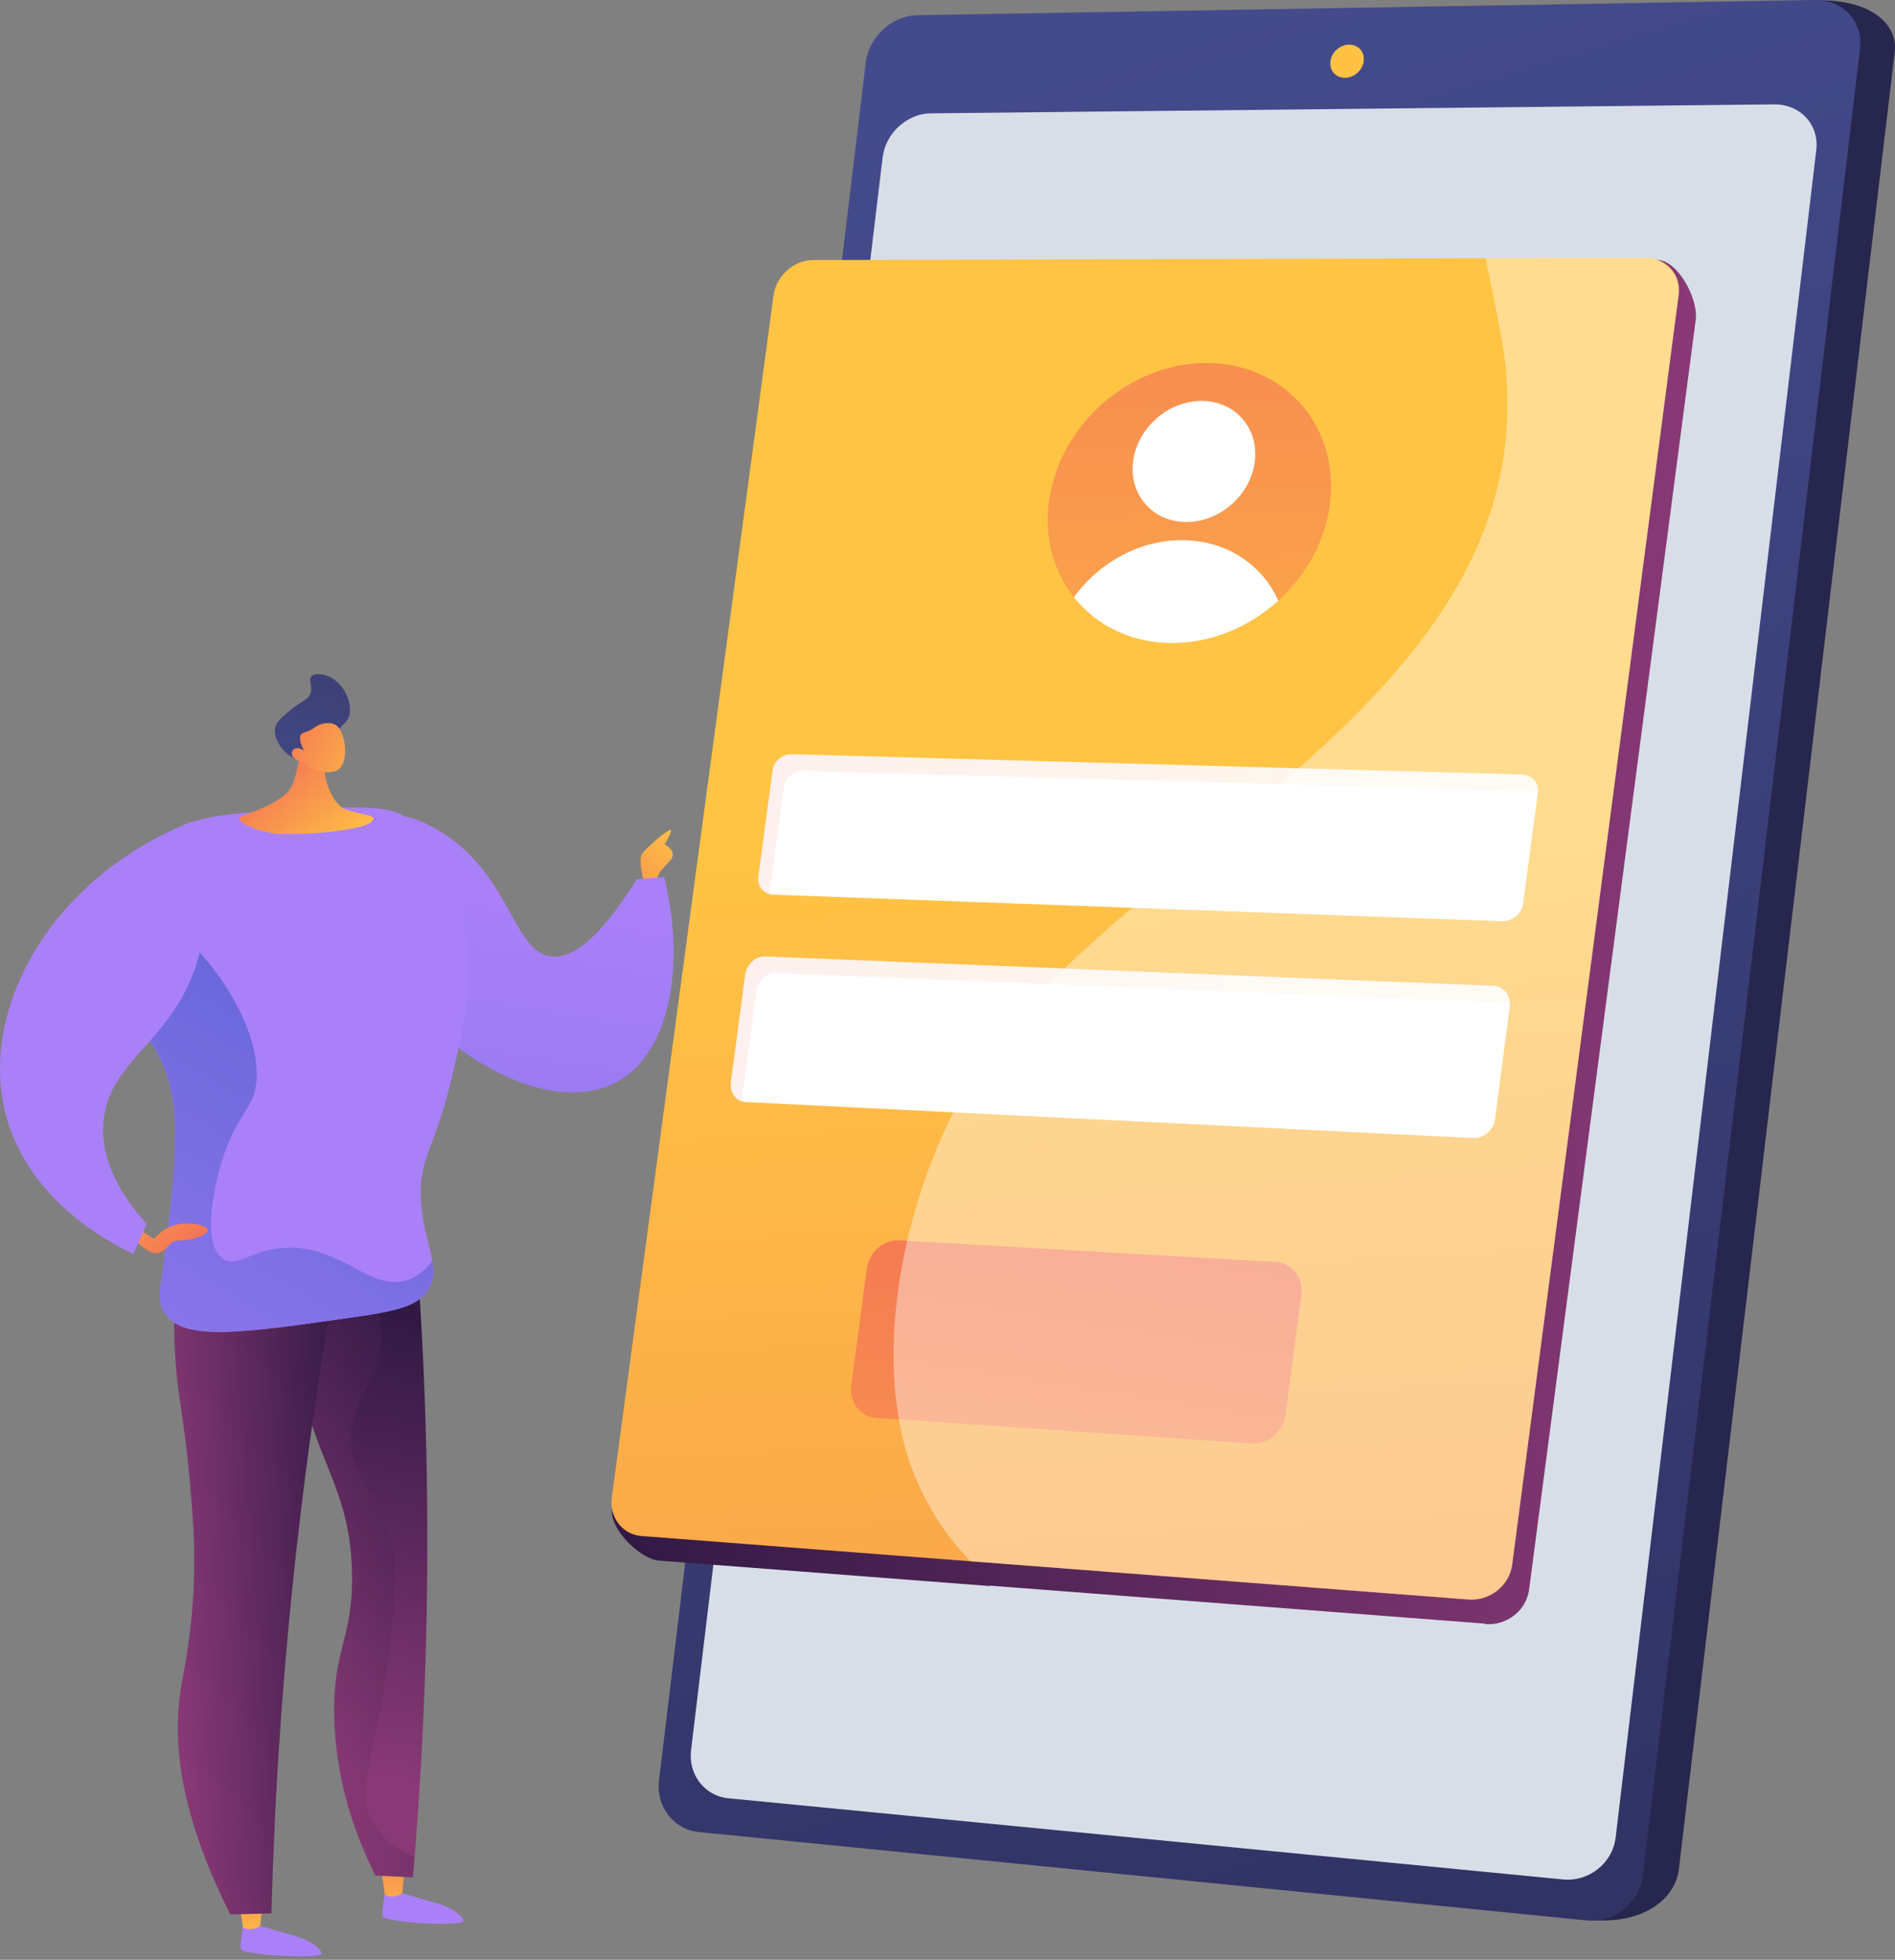 <svg width="177" height="183" viewBox="0 0 177 183" fill="none" xmlns="http://www.w3.org/2000/svg">
<rect x="0" y="0" width="177" height="183" fill="#808080" stroke="none"/>
<path d="M84.47 6.122L65.262 165.75C64.975 168.14 66.626 170.288 68.933 170.522L148.924 179.304C153.824 179.606 156.508 177.103 156.809 174.562L176.975 4.848C177.276 2.315 174.872 0.023 169.949 0.023L89.234 1.72C86.897 1.757 84.756 3.74 84.47 6.122Z" fill="url(#paint0_linear)"/>
<path d="M80.865 5.843L61.552 166.27C61.265 168.675 62.916 170.831 65.238 171.064L148.169 179.319C150.77 179.575 153.152 177.698 153.454 175.135L173.732 4.546C174.034 2.006 172.127 -0.044 169.496 0.001L85.645 1.418C83.3 1.463 81.152 3.453 80.865 5.843Z" fill="url(#paint1_linear)"/>
<path d="M82.442 14.693L64.545 163.443C64.274 165.69 65.827 167.702 67.998 167.913L145.991 175.497C148.411 175.731 150.62 173.974 150.907 171.592L169.647 14.007C169.926 11.64 168.155 9.725 165.712 9.748L86.92 10.585C84.719 10.607 82.706 12.454 82.442 14.693Z" fill="#D8DEE8"/>
<path d="M124.265 5.737C124.159 6.589 124.777 7.275 125.637 7.268C126.496 7.26 127.28 6.552 127.378 5.7C127.484 4.84 126.865 4.162 126.006 4.17C125.147 4.177 124.363 4.878 124.265 5.737Z" fill="url(#paint2_linear)"/>
<path d="M60.15 82.427C60.15 82.427 59.57 80.248 59.984 79.698C60.399 79.14 62.909 76.916 62.668 77.64C62.427 78.363 62.065 78.846 62.065 78.846C62.065 78.846 63.422 79.472 62.547 80.414C61.68 81.356 61.386 81.575 61.341 82.419C61.288 83.271 60.731 83.565 60.15 82.427Z" fill="url(#paint3_linear)"/>
<path d="M36.003 176.342C36.003 176.342 35.694 178.226 35.732 178.89C35.769 179.56 43.202 179.9 43.278 179.402C43.353 178.905 42.049 178.106 41.129 177.819C40.21 177.54 37.526 176.786 37.526 176.786L36.003 176.342Z" fill="url(#paint4_linear)"/>
<path d="M37.807 174.464L37.573 176.801C37.573 176.801 36.706 177.374 35.952 176.929L35.575 174.381L37.807 174.464Z" fill="url(#paint5_linear)"/>
<path d="M22.744 179.387C22.744 179.387 22.435 181.271 22.473 181.935C22.511 182.606 29.944 182.945 30.019 182.447C30.094 181.942 28.79 181.151 27.87 180.864C26.951 180.585 24.267 179.831 24.267 179.831L22.744 179.387Z" fill="url(#paint6_linear)"/>
<path d="M24.545 177.509L24.311 179.846C24.311 179.846 23.444 180.419 22.69 179.975L22.314 177.427L24.545 177.509Z" fill="url(#paint7_linear)"/>
<path d="M36.457 113.38C37.316 115.121 38.175 116.863 39.035 118.604C39.728 128.54 40.068 139.35 39.849 150.907C39.683 159.508 39.223 167.65 38.567 175.294C37.407 175.241 36.238 175.188 35.077 175.135C33.396 171.796 31.406 166.73 31.225 160.48C31.037 153.96 33.012 153.093 32.883 146.851C32.718 138.762 29.325 136.598 27.523 126.866C26.83 123.142 26.37 118.28 26.921 112.385C30.094 112.716 33.275 113.048 36.457 113.38Z" fill="url(#paint8_linear)"/>
<path opacity="0.3" d="M26.913 112.385C28.632 112.566 30.351 112.747 32.069 112.92C35.16 118.302 36.027 123.911 35.484 126.391C34.715 129.897 32.688 131.02 32.793 134.54C32.906 138.023 34.957 138.928 36.261 143.036C37.165 145.878 36.924 148.494 36.412 153.605C35.379 163.903 32.891 167.054 34.972 170.431C35.567 171.389 36.63 172.534 38.718 173.409C38.666 174.042 38.62 174.675 38.56 175.301C37.399 175.248 36.231 175.196 35.07 175.143C33.389 171.803 31.398 166.737 31.218 160.488C31.029 153.967 33.004 153.1 32.876 146.858C32.71 138.77 29.318 136.606 27.516 126.874C26.823 123.142 26.355 118.28 26.913 112.385Z" fill="url(#paint9_linear)"/>
<path d="M31.835 116.516C30.222 125.305 28.797 134.721 27.689 144.702C26.347 156.749 25.631 168.109 25.352 178.663C24.07 178.701 22.797 178.738 21.515 178.769C16.479 168.803 16.17 162.048 16.894 157.646C17.173 155.949 17.934 152.625 18.108 147.657C18.228 144.197 18.01 141.558 17.731 138.392C17.128 131.449 16.389 129.934 16.283 124.619C16.185 119.637 16.163 117.111 17.587 115.641C21.342 111.759 31.096 116.176 31.835 116.516Z" fill="url(#paint10_linear)"/>
<path d="M59.486 82.088C60.337 82.027 61.189 81.967 62.034 81.907C64.039 90.01 62.599 97.873 58.076 100.76C51.005 105.276 37.858 96.765 35.016 87.5C33.764 83.429 34.051 77.564 36.546 76.418C37.239 76.102 38.318 76.049 40.647 77.361C47.612 81.273 47.793 88.661 51.337 89.287C52.904 89.581 55.445 88.571 59.486 82.088Z" fill="url(#paint11_linear)"/>
<path d="M40.016 120.39C41.237 118.355 39.699 116.395 39.352 112.55C38.953 108.185 40.634 107.462 42.3 100.225C43.408 95.415 44.463 90.794 43.197 85.397C42.586 82.803 41.561 78.416 37.927 76.29C36.05 75.197 33.487 75.302 28.444 75.566C22.202 75.891 19.081 76.056 16.752 77.285C16.412 77.466 9.334 81.318 8.844 87.59C8.346 93.983 15.304 94.835 16.232 103.361C16.646 107.183 15.907 113.07 15.425 116.885C14.965 120.549 14.641 121.483 15.365 122.599C17.106 125.275 22.443 124.514 33.11 122.983C37.302 122.38 39.103 121.905 40.016 120.39Z" fill="url(#paint12_linear)"/>
<path d="M23.778 101.989C23.325 103.647 21.704 104.891 20.574 108.932C20.332 109.806 18.591 116.018 20.845 117.541C22.149 118.423 23.318 116.749 26.476 116.53C31.949 116.154 34.558 120.752 38.131 119.493C38.749 119.274 39.571 118.807 40.385 117.744C40.551 118.709 40.521 119.538 40.008 120.39C39.096 121.905 37.294 122.38 33.11 122.983C22.443 124.506 17.106 125.268 15.365 122.599C14.641 121.491 14.957 120.548 15.425 116.885C15.907 113.07 16.646 107.183 16.232 103.361C15.304 94.842 8.346 93.983 8.844 87.59C8.979 85.879 9.605 84.364 10.442 83.037C19.27 86.61 25.195 96.764 23.778 101.989Z" fill="url(#paint13_linear)"/>
<path d="M12.627 114.556L14.391 115.687C14.708 115.317 15.439 114.578 16.592 114.33C17.881 114.043 19.366 114.45 19.404 114.865C19.434 115.197 18.53 115.528 18.386 115.581C17.263 115.996 16.426 115.649 15.966 116.101C15.808 116.259 15.605 116.561 15.145 116.832C15.024 116.908 14.896 116.968 14.828 116.998C14.074 117.292 12.785 115.981 12.672 115.867L12.627 114.556Z" fill="url(#paint14_linear)"/>
<path d="M17.851 91.39C19.125 88.329 20.015 83.648 17.995 76.69C4.697 81.929 -2.08 94.352 0.566 104.198C2.752 112.317 10.69 116.267 12.461 117.096C12.876 116.161 13.283 115.219 13.698 114.284C11.647 112 9.333 108.615 9.657 104.763C10.109 99.411 15.258 97.586 17.851 91.39Z" fill="url(#paint15_linear)"/>
<path d="M28.111 69.272C28.111 69.272 28.006 71.601 27.282 73.343C26.626 74.918 23.196 75.906 22.503 76.26C21.809 76.614 23.807 77.639 25.812 77.843C27.817 78.046 33.554 77.587 34.587 76.825C35.62 76.064 33.758 76.124 32.325 75.597C30.893 75.069 30.064 72.272 30.32 70.998C30.569 69.716 28.111 69.272 28.111 69.272Z" fill="url(#paint16_linear)"/>
<path d="M31.286 68.428C32.326 67.402 32.469 67.282 32.59 66.927C33.042 65.51 31.942 63.565 30.502 63.083C30.427 63.06 29.462 62.751 29.085 63.166C28.768 63.52 29.235 64.018 29.009 64.704C28.806 65.344 28.248 65.397 27.208 66.242C26.356 66.935 25.828 67.372 25.7 67.975C25.451 69.227 26.966 71.043 28.308 70.998C28.806 70.983 28.934 70.742 31.286 68.428Z" fill="url(#paint17_linear)"/>
<path d="M28.451 71.194C28.451 71.194 29.559 72.445 31.248 72.031C32.755 71.661 32.371 68.194 31.27 67.643C30.901 67.462 30.23 67.477 29.725 67.719C29.431 67.862 29.348 68.013 28.85 68.239C28.398 68.45 28.255 68.42 28.134 68.563C27.983 68.744 27.916 69.136 28.39 70.086C28.044 69.844 27.674 69.792 27.448 69.95C27.41 69.973 27.32 70.063 27.282 70.184C27.139 70.613 27.584 71.051 28.451 71.194Z" fill="url(#paint18_linear)"/>
<path d="M154.742 24.266L155.134 26.369L147.113 26.392L77.487 26.558C75.693 26.565 74.049 28.043 73.801 29.867L57.178 140.947C56.929 142.786 59.794 145.591 61.573 145.726L92.466 148.101V148.063L138.67 151.606L138.783 151.652C140.758 151.802 142.567 150.37 142.823 148.433V148.44L158.39 29.837C158.631 27.915 156.724 24.258 154.742 24.266Z" fill="url(#paint19_linear)"/>
<path d="M141.242 146.119C140.986 148.064 139.176 149.511 137.201 149.36L59.916 143.428C58.137 143.292 56.901 141.686 57.142 139.854L72.249 27.591C72.498 25.767 74.142 24.289 75.928 24.281L153.65 24.07C155.633 24.063 157.043 25.623 156.786 27.546L141.242 146.119Z" fill="url(#paint20_linear)"/>
<path d="M142.267 84.379C142.139 85.344 141.242 86.06 140.262 86.022L72.242 83.542C71.345 83.512 70.712 82.773 70.832 81.853L72.166 71.94C72.287 71.021 73.109 70.403 74.006 70.425L142.086 72.317C143.066 72.347 143.767 73.041 143.639 73.998L142.267 84.379Z" fill="white"/>
<path d="M139.635 104.522C139.507 105.487 138.61 106.309 137.63 106.264L69.655 102.909C68.758 102.864 68.133 102.004 68.261 101.085L69.61 90.983C69.731 90.063 70.56 89.279 71.457 89.309L139.469 92.053C140.45 92.091 141.143 92.981 141.022 93.946L139.635 104.522Z" fill="white"/>
<path opacity="0.1" d="M143.654 73.961C143.496 73.908 143.322 73.878 143.134 73.878L75.054 71.986C74.156 71.963 73.335 72.581 73.214 73.501L71.872 83.414C71.872 83.437 71.865 83.467 71.865 83.489C71.171 83.293 70.734 82.638 70.832 81.853L72.174 71.94C72.294 71.021 73.116 70.403 74.013 70.425L142.094 72.317C143.058 72.347 143.752 73.018 143.654 73.961Z" fill="url(#paint21_linear)"/>
<path opacity="0.1" d="M141.031 93.719C140.865 93.651 140.691 93.614 140.503 93.606L72.491 90.862C71.594 90.824 70.764 91.616 70.644 92.536L69.294 102.637C69.287 102.705 69.279 102.765 69.279 102.826C68.586 102.6 68.148 101.861 68.254 101.077L69.603 90.975C69.724 90.055 70.553 89.264 71.45 89.302L139.463 92.046C140.375 92.083 141.038 92.845 141.031 93.719Z" fill="url(#paint22_linear)"/>
<path d="M121.558 120.85C121.762 119.328 120.684 117.925 119.154 117.842L83.964 115.822C82.509 115.739 81.16 116.968 80.964 118.445L79.509 129.391C79.313 130.876 80.323 132.294 81.778 132.392L116.945 134.797C118.475 134.902 119.877 133.613 120.081 132.09L121.558 120.85Z" fill="url(#paint23_linear)"/>
<path d="M124.219 47.108C123.759 50.606 121.957 53.765 119.402 56.087C116.65 58.59 113.017 60.112 109.247 60.044C105.493 59.969 102.335 58.333 100.307 55.77C98.437 53.411 97.517 50.267 97.977 46.822C98.935 39.668 105.508 33.878 112.723 33.901C120.005 33.924 125.176 39.834 124.219 47.108Z" fill="url(#paint24_linear)"/>
<path d="M117.202 43.136C116.787 46.272 113.892 48.782 110.749 48.745C107.62 48.707 105.427 46.151 105.841 43.045C106.256 39.932 109.121 37.422 112.249 37.437C115.393 37.452 117.616 40 117.202 43.136Z" fill="white"/>
<path d="M119.404 56.087C116.652 58.59 113.019 60.113 109.249 60.045C105.495 59.969 102.336 58.334 100.309 55.77C102.63 52.536 106.46 50.388 110.531 50.441C114.617 50.493 117.911 52.763 119.404 56.087Z" fill="white"/>
<path opacity="0.4" d="M156.8 27.539L141.24 146.119C140.984 148.064 139.062 149.504 137.087 149.353L90.665 145.788C88.456 143.534 86.647 140.82 85.35 137.571C84.717 135.973 84.249 134.254 83.94 132.445C83.081 127.439 83.412 121.747 84.671 116.161C85.636 111.864 87.152 107.613 89.097 103.783C90.649 100.723 92.474 97.918 94.509 95.566C95.979 93.87 97.562 92.227 99.236 90.613C101.256 88.668 103.397 86.761 105.613 84.877C110.77 80.482 116.288 76.192 121.399 71.654C133.189 61.191 142.763 49.498 140.456 32.823C140.381 32.295 139.665 28.277 138.745 24.101L153.551 24.064C155.526 24.064 157.049 25.616 156.8 27.539Z" fill="white"/>
<defs>
<linearGradient id="paint0_linear" x1="122.109" y1="85.545" x2="153.633" y2="88.984" gradientUnits="userSpaceOnUse">
<stop stop-color="#444B8C"/>
<stop offset="0.996" stop-color="#26264F"/>
</linearGradient>
<linearGradient id="paint1_linear" x1="94.332" y1="6.081" x2="172.283" y2="271.459" gradientUnits="userSpaceOnUse">
<stop stop-color="#444B8C"/>
<stop offset="0.996" stop-color="#26264F"/>
</linearGradient>
<linearGradient id="paint2_linear" x1="123.542" y1="-0.456" x2="215.155" y2="247.665" gradientUnits="userSpaceOnUse">
<stop stop-color="#FFC444"/>
<stop offset="0.996" stop-color="#F36F56"/>
</linearGradient>
<linearGradient id="paint3_linear" x1="64.192" y1="77.663" x2="54.242" y2="87.792" gradientUnits="userSpaceOnUse">
<stop stop-color="#FFC444"/>
<stop offset="0.996" stop-color="#F36F56"/>
</linearGradient>
<linearGradient id="paint4_linear" x1="39.526" y1="173.872" x2="39.61" y2="151.403" gradientUnits="userSpaceOnUse">
<stop stop-color="#AA80F9"/>
<stop offset="0.996" stop-color="#6165D7"/>
</linearGradient>
<linearGradient id="paint5_linear" x1="37.302" y1="181.093" x2="36.232" y2="169.482" gradientUnits="userSpaceOnUse">
<stop stop-color="#FFC444"/>
<stop offset="0.996" stop-color="#F36F56"/>
</linearGradient>
<linearGradient id="paint6_linear" x1="26.28" y1="173.823" x2="26.364" y2="151.353" gradientUnits="userSpaceOnUse">
<stop stop-color="#AA80F9"/>
<stop offset="0.996" stop-color="#6165D7"/>
</linearGradient>
<linearGradient id="paint7_linear" x1="23.874" y1="182.329" x2="22.804" y2="170.718" gradientUnits="userSpaceOnUse">
<stop stop-color="#FFC444"/>
<stop offset="0.996" stop-color="#F36F56"/>
</linearGradient>
<linearGradient id="paint8_linear" x1="36.895" y1="122.589" x2="28.659" y2="164.696" gradientUnits="userSpaceOnUse">
<stop stop-color="#311944"/>
<stop offset="1" stop-color="#893976"/>
</linearGradient>
<linearGradient id="paint9_linear" x1="41.005" y1="143.179" x2="28.632" y2="144.17" gradientUnits="userSpaceOnUse">
<stop stop-color="#311944"/>
<stop offset="1" stop-color="#893976"/>
</linearGradient>
<linearGradient id="paint10_linear" x1="34.161" y1="145.506" x2="15.376" y2="147.011" gradientUnits="userSpaceOnUse">
<stop stop-color="#311944"/>
<stop offset="1" stop-color="#893976"/>
</linearGradient>
<linearGradient id="paint11_linear" x1="48.997" y1="83.506" x2="35.1" y2="172.76" gradientUnits="userSpaceOnUse">
<stop stop-color="#AA80F9"/>
<stop offset="0.996" stop-color="#6165D7"/>
</linearGradient>
<linearGradient id="paint12_linear" x1="19.441" y1="181.475" x2="12.72" y2="271.554" gradientUnits="userSpaceOnUse">
<stop stop-color="#AA80F9"/>
<stop offset="0.996" stop-color="#6165D7"/>
</linearGradient>
<linearGradient id="paint13_linear" x1="-3.412" y1="150.761" x2="33.687" y2="87.215" gradientUnits="userSpaceOnUse">
<stop stop-color="#AA80F9"/>
<stop offset="0.996" stop-color="#6165D7"/>
</linearGradient>
<linearGradient id="paint14_linear" x1="9.738" y1="106.824" x2="17.562" y2="117.394" gradientUnits="userSpaceOnUse">
<stop stop-color="#FFC444"/>
<stop offset="0.996" stop-color="#F36F56"/>
</linearGradient>
<linearGradient id="paint15_linear" x1="3.018" y1="180.25" x2="-3.704" y2="270.329" gradientUnits="userSpaceOnUse">
<stop stop-color="#AA80F9"/>
<stop offset="0.996" stop-color="#6165D7"/>
</linearGradient>
<linearGradient id="paint16_linear" x1="31.958" y1="80.486" x2="24.426" y2="71.114" gradientUnits="userSpaceOnUse">
<stop stop-color="#FFC444"/>
<stop offset="0.996" stop-color="#F36F56"/>
</linearGradient>
<linearGradient id="paint17_linear" x1="26.231" y1="77.044" x2="30.224" y2="63.91" gradientUnits="userSpaceOnUse">
<stop stop-color="#444B8C"/>
<stop offset="0.996" stop-color="#3E4177"/>
</linearGradient>
<linearGradient id="paint18_linear" x1="36.412" y1="72.46" x2="25.183" y2="67.462" gradientUnits="userSpaceOnUse">
<stop stop-color="#FFC444"/>
<stop offset="0.996" stop-color="#F36F56"/>
</linearGradient>
<linearGradient id="paint19_linear" x1="57.159" y1="87.965" x2="158.405" y2="87.965" gradientUnits="userSpaceOnUse">
<stop stop-color="#311944"/>
<stop offset="1" stop-color="#893976"/>
</linearGradient>
<linearGradient id="paint20_linear" x1="118.715" y1="287.098" x2="106.643" y2="77.986" gradientUnits="userSpaceOnUse">
<stop offset="0.004" stop-color="#F36F56"/>
<stop offset="1" stop-color="#FFC444"/>
</linearGradient>
<linearGradient id="paint21_linear" x1="70.818" y1="76.955" x2="143.664" y2="76.955" gradientUnits="userSpaceOnUse">
<stop offset="0.004" stop-color="#F36F56"/>
<stop offset="1" stop-color="#FFC444"/>
</linearGradient>
<linearGradient id="paint22_linear" x1="68.243" y1="96.067" x2="141.032" y2="96.067" gradientUnits="userSpaceOnUse">
<stop offset="0.004" stop-color="#F36F56"/>
<stop offset="1" stop-color="#FFC444"/>
</linearGradient>
<linearGradient id="paint23_linear" x1="104.021" y1="103.123" x2="87.749" y2="206.309" gradientUnits="userSpaceOnUse">
<stop offset="0.004" stop-color="#F36F56"/>
<stop offset="1" stop-color="#FFC444"/>
</linearGradient>
<linearGradient id="paint24_linear" x1="109.372" y1="-4.312" x2="112.848" y2="99.167" gradientUnits="userSpaceOnUse">
<stop offset="0.004" stop-color="#F36F56"/>
<stop offset="1" stop-color="#FFC444"/>
</linearGradient>
</defs>
</svg>
